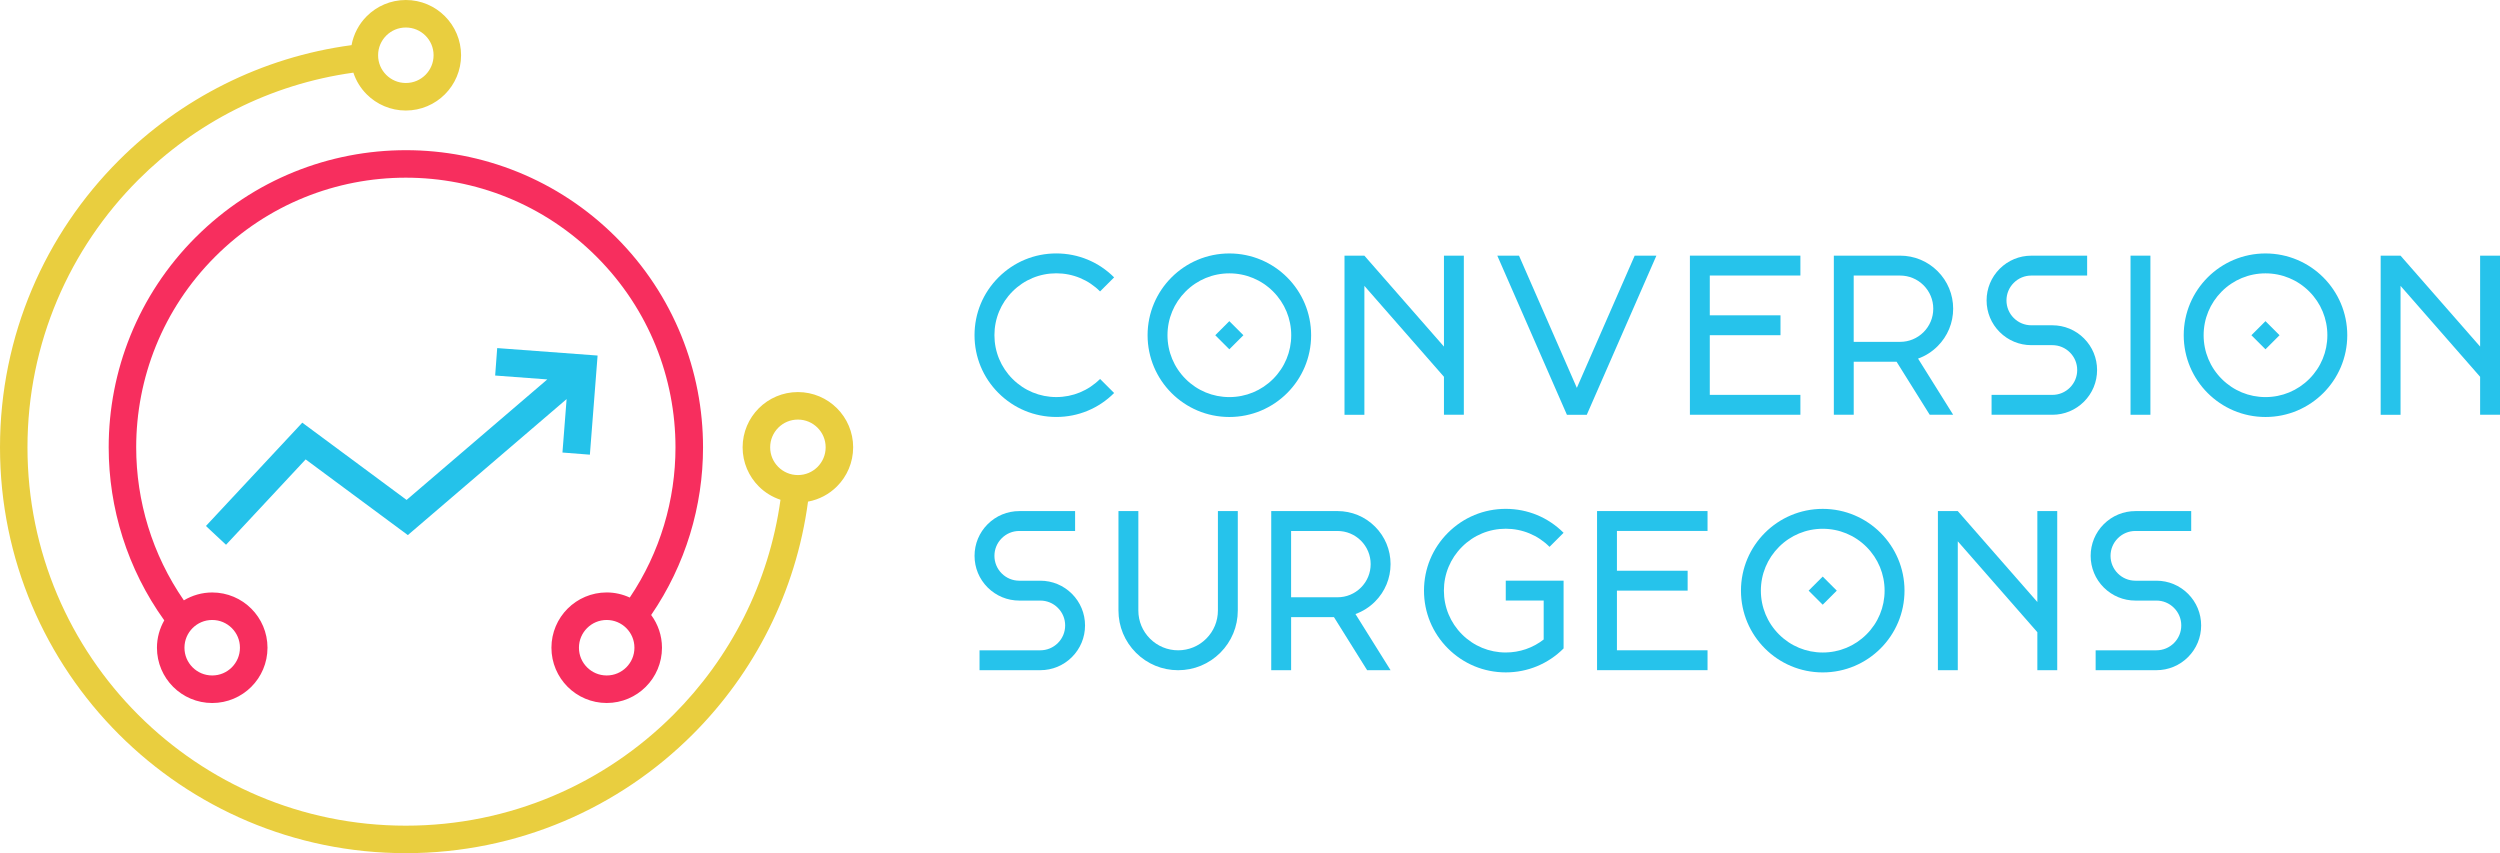 <svg xmlns="http://www.w3.org/2000/svg" id="Layer_2" data-name="Layer 2" viewBox="0 0 1179.52 402.53"><defs><style>      .cls-1 {        fill: #24c2ea;      }      .cls-2 {        fill: #e9ce3f;      }      .cls-3 {        fill: #f72e5e;      }      .cls-4 {        fill: #26c3eb;      }    </style></defs><g id="Layer_1-2" data-name="Layer 1"><g><g><path class="cls-4" d="m525.65,185.43c-7.29,7.29-16.97,11.3-27.28,11.3s-19.99-4.02-27.28-11.3c-7.29-7.29-11.3-16.97-11.3-27.28s4.01-19.99,11.3-27.28c7.29-7.29,16.97-11.3,27.28-11.3s19.99,4.01,27.28,11.3l-6.63,6.63c-5.52-5.52-12.85-8.55-20.65-8.55s-15.13,3.03-20.64,8.55c-5.52,5.52-8.55,12.85-8.55,20.64s3.03,15.13,8.55,20.65c5.52,5.52,12.85,8.55,20.64,8.55s15.13-3.03,20.65-8.55l6.63,6.63Z"></path><path class="cls-4" d="m607.3,130.88c6.98,6.98,11.3,16.63,11.3,27.28s-4.32,20.3-11.3,27.28c-6.98,6.98-16.62,11.3-27.28,11.3s-20.3-4.32-27.28-11.3c-6.98-6.98-11.3-16.62-11.3-27.28s4.32-20.3,11.3-27.28c6.98-6.98,16.63-11.3,27.28-11.3s20.3,4.32,27.28,11.3Zm-6.64,47.92c5.52-5.51,8.55-12.85,8.55-20.64s-3.04-15.13-8.55-20.64c-5.51-5.51-12.85-8.55-20.64-8.55s-15.13,3.04-20.64,8.55c-5.51,5.52-8.55,12.85-8.55,20.64s3.04,15.13,8.55,20.64c5.52,5.52,12.85,8.55,20.64,8.55s15.13-3.04,20.64-8.55Zm-14.01-20.64l-6.64,6.64-6.64-6.64,6.64-6.64,6.64,6.64Z"></path><path class="cls-4" d="m690.65,195.69h-9.38v-17.92l-37.54-42.89v60.82h-9.38v-75.07h9.38l37.54,42.89v-42.89h9.38v75.07Z"></path><path class="cls-4" d="m781.5,120.62l-32.84,75.07h-9.38l-32.84-75.07h10.24l27.29,62.38,27.29-62.38h10.24Z"></path><path class="cls-4" d="m806.69,148.77h33.36v9.38h-33.36v28.15h42.75v9.38h-52.13v-75.07h52.13v9.38h-42.75v18.77Z"></path><path class="cls-4" d="m904.96,169.2l16.56,26.49h-11.06l-15.64-25.02h-20.22v25.02h-9.38v-75.07h31.28c6.68,0,12.97,2.61,17.69,7.33,4.72,4.72,7.33,11.01,7.33,17.69s-2.61,12.97-7.33,17.69c-2.65,2.65-5.8,4.64-9.23,5.86Zm-8.47-7.91c4.18,0,8.1-1.63,11.06-4.58,2.95-2.96,4.58-6.88,4.58-11.06s-1.63-8.1-4.58-11.06c-2.96-2.95-6.88-4.58-11.06-4.58h-21.9v31.28h21.9Z"></path><path class="cls-4" d="m983.24,189.51c-3.99,3.98-9.29,6.18-14.93,6.18h-28.67v-9.38h28.67c3.13,0,6.08-1.22,8.3-3.44,2.21-2.21,3.43-5.15,3.43-8.29s-1.22-6.08-3.44-8.29c-2.21-2.22-5.16-3.44-8.29-3.44h-9.91c-5.64,0-10.94-2.2-14.93-6.18-3.98-3.98-6.18-9.29-6.18-14.93s2.2-10.94,6.18-14.93c3.99-3.98,9.29-6.18,14.93-6.18h26.33v9.38h-26.33c-3.13,0-6.08,1.22-8.29,3.44-2.22,2.21-3.44,5.16-3.44,8.29s1.22,6.08,3.43,8.29c2.22,2.22,5.17,3.44,8.3,3.44h9.91c5.64,0,10.94,2.2,14.93,6.18,3.98,3.99,6.18,9.29,6.18,14.93s-2.2,10.95-6.18,14.93Z"></path><path class="cls-4" d="m1005.2,195.69v-75.07h9.38v75.07h-9.38Z"></path><path class="cls-4" d="m1096.16,130.88c6.98,6.98,11.3,16.63,11.3,27.28s-4.32,20.3-11.3,27.28c-6.98,6.98-16.62,11.3-27.28,11.3s-20.3-4.32-27.28-11.3c-6.98-6.98-11.3-16.62-11.3-27.28s4.32-20.3,11.3-27.28c6.98-6.98,16.63-11.3,27.28-11.3s20.3,4.32,27.28,11.3Zm-6.64,47.92c5.52-5.51,8.55-12.85,8.55-20.64s-3.04-15.13-8.55-20.64c-5.51-5.51-12.85-8.55-20.64-8.55s-15.13,3.04-20.64,8.55c-5.51,5.52-8.55,12.85-8.55,20.64s3.04,15.13,8.55,20.64c5.52,5.52,12.85,8.55,20.64,8.55s15.13-3.04,20.64-8.55Zm-14.01-20.64l-6.64,6.64-6.64-6.64,6.64-6.64,6.64,6.64Z"></path><path class="cls-4" d="m1179.52,195.69h-9.38v-17.92l-37.54-42.89v60.82h-9.38v-75.07h9.38l37.54,42.89v-42.89h9.38v75.07Z"></path><path class="cls-4" d="m505.75,310.02c-3.99,3.98-9.29,6.18-14.93,6.18h-28.67v-9.38h28.67c3.13,0,6.08-1.22,8.3-3.44,2.21-2.21,3.43-5.15,3.43-8.29s-1.22-6.08-3.44-8.29c-2.21-2.22-5.16-3.44-8.29-3.44h-9.91c-5.64,0-10.94-2.2-14.93-6.18-3.98-3.98-6.18-9.29-6.18-14.93s2.2-10.94,6.18-14.93c3.99-3.98,9.29-6.18,14.93-6.18h26.33v9.38h-26.33c-3.13,0-6.08,1.22-8.29,3.44-2.22,2.21-3.44,5.16-3.44,8.29s1.22,6.08,3.43,8.29c2.22,2.22,5.17,3.44,8.3,3.44h9.91c5.64,0,10.94,2.2,14.93,6.18,3.98,3.99,6.18,9.29,6.18,14.93s-2.2,10.95-6.18,14.93Z"></path><path class="cls-4" d="m535.95,307.96c-5.32-5.32-8.25-12.39-8.25-19.91v-46.92h9.38v46.92c0,5.01,1.95,9.73,5.5,13.27s8.26,5.5,13.27,5.5,9.73-1.95,13.27-5.5c3.55-3.54,5.5-8.26,5.5-13.27v-46.92h9.38v46.92c0,7.52-2.93,14.59-8.24,19.91-5.32,5.32-12.39,8.25-19.91,8.25s-14.59-2.93-19.91-8.25Z"></path><path class="cls-4" d="m639.52,289.71l16.56,26.49h-11.06l-15.64-25.02h-20.22v25.02h-9.38v-75.07h31.28c6.68,0,12.97,2.61,17.69,7.33,4.72,4.72,7.33,11.01,7.33,17.69s-2.61,12.97-7.33,17.69c-2.65,2.65-5.8,4.64-9.23,5.86Zm-8.47-7.91c4.18,0,8.1-1.63,11.06-4.58,2.95-2.96,4.58-6.88,4.58-11.06s-1.63-8.1-4.58-11.06c-2.96-2.95-6.88-4.58-11.06-4.58h-21.9v31.28h21.9Z"></path><path class="cls-4" d="m737.71,305.94c-7.29,7.29-16.97,11.3-27.28,11.3s-19.99-4.02-27.28-11.3c-7.29-7.29-11.3-16.97-11.3-27.28s4.01-19.99,11.3-27.28c7.29-7.29,16.97-11.3,27.28-11.3s19.99,4.01,27.28,11.3l-6.63,6.63c-5.52-5.52-12.85-8.55-20.65-8.55s-15.13,3.03-20.64,8.55c-5.52,5.52-8.55,12.85-8.55,20.64s3.03,15.13,8.55,20.65,12.85,8.55,20.64,8.55c6.56,0,12.79-2.15,17.89-6.13v-18.37h-17.89v-9.38h27.28v31.97Z"></path><path class="cls-4" d="m762.88,269.28h33.36v9.38h-33.36v28.15h42.75v9.38h-52.13v-75.07h52.13v9.38h-42.75v18.77Z"></path><path class="cls-4" d="m887.26,251.39c6.98,6.98,11.3,16.63,11.3,27.28s-4.32,20.3-11.3,27.28c-6.98,6.98-16.62,11.3-27.28,11.3s-20.3-4.32-27.28-11.3c-6.98-6.98-11.3-16.62-11.3-27.28s4.32-20.3,11.3-27.28c6.98-6.98,16.63-11.3,27.28-11.3s20.3,4.32,27.28,11.3Zm-6.64,47.92c5.52-5.51,8.55-12.85,8.55-20.64s-3.04-15.13-8.55-20.64c-5.51-5.51-12.85-8.55-20.64-8.55s-15.13,3.04-20.64,8.55c-5.51,5.52-8.55,12.85-8.55,20.64s3.04,15.13,8.55,20.64c5.52,5.52,12.85,8.55,20.64,8.55s15.13-3.04,20.64-8.55Zm-14.01-20.64l-6.64,6.64-6.64-6.64,6.64-6.64,6.64,6.64Z"></path><path class="cls-4" d="m970.62,316.2h-9.38v-17.92l-37.54-42.89v60.82h-9.38v-75.07h9.38l37.54,42.89v-42.89h9.38v75.07Z"></path><path class="cls-4" d="m1032.34,310.02c-3.99,3.98-9.29,6.18-14.93,6.18h-28.67v-9.38h28.67c3.13,0,6.08-1.22,8.3-3.44,2.21-2.21,3.43-5.15,3.43-8.29s-1.22-6.08-3.44-8.29c-2.21-2.22-5.16-3.44-8.29-3.44h-9.91c-5.64,0-10.94-2.2-14.93-6.18-3.98-3.98-6.18-9.29-6.18-14.93s2.2-10.94,6.18-14.93c3.99-3.98,9.29-6.18,14.93-6.18h26.33v9.38h-26.33c-3.13,0-6.08,1.22-8.29,3.44-2.22,2.21-3.44,5.16-3.44,8.29s1.22,6.08,3.43,8.29c2.22,2.22,5.17,3.44,8.3,3.44h9.91c5.64,0,10.94,2.2,14.93,6.18,3.98,3.99,6.18,9.29,6.18,14.93s-2.2,10.95-6.18,14.93Z"></path></g><g><path class="cls-3" d="m92.34,111.92c-27.36,27.36-41.07,63.28-41.06,99.14,0,28.64,8.76,57.3,26.22,81.63-2.18,3.82-3.45,8.23-3.45,12.92,0,7.18,2.93,13.74,7.64,18.44,4.7,4.71,11.26,7.64,18.44,7.64,7.18,0,13.74-2.93,18.44-7.64,4.71-4.7,7.64-11.26,7.64-18.44,0-7.18-2.93-13.74-7.64-18.44-4.7-4.71-11.26-7.64-18.44-7.64-4.88,0-9.46,1.38-13.38,3.72-14.97-21.66-22.48-46.91-22.49-72.2,0-32.58,12.41-65.1,37.26-89.96,24.86-24.85,57.38-37.26,89.96-37.26,32.58,0,65.1,12.41,89.96,37.26,24.85,24.86,37.25,57.38,37.26,89.96,0,24.78-7.2,49.51-21.57,70.88-3.32-1.53-7.01-2.41-10.88-2.41-7.18,0-13.74,2.93-18.44,7.64-4.71,4.7-7.64,11.26-7.64,18.44,0,7.18,2.93,13.74,7.64,18.44,4.7,4.71,11.26,7.64,18.44,7.64,7.18,0,13.74-2.93,18.44-7.64,4.71-4.7,7.64-11.26,7.64-18.44,0-5.77-1.91-11.12-5.1-15.44,16.28-23.77,24.47-51.45,24.47-79.1,0-35.86-13.7-71.78-41.06-99.14-27.36-27.36-63.28-41.07-99.14-41.06-35.86,0-71.78,13.7-99.14,41.06Zm7.78,180.59c3.64,0,6.87,1.46,9.26,3.83,2.38,2.39,3.83,5.62,3.83,9.26,0,3.64-1.46,6.87-3.83,9.26-2.39,2.38-5.62,3.83-9.26,3.83-3.64,0-6.87-1.46-9.26-3.83-2.38-2.39-3.83-5.62-3.83-9.26,0-3.64,1.46-6.87,3.83-9.26,2.39-2.38,5.62-3.83,9.26-3.83Zm199.21,13.09c0,3.64-1.46,6.87-3.83,9.26-2.39,2.38-5.62,3.83-9.26,3.83-3.63,0-6.87-1.46-9.26-3.83-2.38-2.39-3.83-5.62-3.83-9.26,0-3.64,1.46-6.87,3.83-9.26,2.39-2.38,5.62-3.83,9.26-3.83,3.64,0,6.87,1.46,9.26,3.83,2.38,2.39,3.83,5.62,3.83,9.26Z"></path><path class="cls-2" d="m402.53,211.06c0-7.18-2.93-13.74-7.64-18.44-4.7-4.71-11.26-7.64-18.44-7.64-7.18,0-13.74,2.93-18.44,7.64-4.71,4.7-7.64,11.26-7.64,18.44,0,7.18,2.93,13.74,7.64,18.44,2.82,2.83,6.33,5,10.23,6.3-5.46,39.4-23.76,74.66-50.57,101.48-32.32,32.31-76.9,52.28-126.21,52.28-49.31,0-93.89-19.97-126.22-52.28-32.31-32.32-52.28-76.9-52.28-126.21,0-49.31,19.97-93.89,52.28-126.22,26.82-26.81,62.08-45.11,101.48-50.57,1.29,3.9,3.47,7.41,6.3,10.23,4.7,4.71,11.26,7.64,18.44,7.64,7.18,0,13.74-2.93,18.44-7.64,4.71-4.7,7.64-11.26,7.64-18.43,0-7.18-2.93-13.74-7.64-18.44C205.21,2.93,198.66,0,191.48,0c-7.18,0-13.74,2.93-18.44,7.64-3.64,3.63-6.2,8.38-7.18,13.66-42.62,5.7-80.84,25.42-109.78,54.37C21.44,110.29,0,158.2,0,211.06c0,52.85,21.44,100.76,56.08,135.39,34.63,34.64,82.54,56.09,135.39,56.08,52.85,0,100.76-21.44,135.39-56.08,28.95-28.94,48.67-67.16,54.37-109.78,5.28-.98,10.03-3.54,13.65-7.18,4.71-4.7,7.64-11.26,7.64-18.43ZM178.39,26.07c0-3.64,1.46-6.87,3.83-9.26,2.39-2.38,5.62-3.83,9.26-3.83,3.63,0,6.87,1.46,9.26,3.83,2.38,2.39,3.83,5.62,3.83,9.26,0,3.63-1.46,6.87-3.83,9.26-2.39,2.38-5.62,3.83-9.26,3.83-3.64,0-6.87-1.46-9.26-3.83-2.38-2.39-3.83-5.62-3.83-9.26Zm207.33,194.24c-2.39,2.38-5.62,3.83-9.26,3.83-3.64,0-6.87-1.46-9.26-3.83-2.38-2.39-3.83-5.62-3.83-9.26,0-3.64,1.46-6.87,3.83-9.26,2.39-2.38,5.62-3.83,9.26-3.83,3.63,0,6.87,1.46,9.26,3.83,2.38,2.39,3.83,5.62,3.83,9.26,0,3.63-1.46,6.87-3.83,9.26Z"></path><polygon class="cls-1" points="144.21 216.75 158.22 227.13 192.42 252.46 267.33 188.29 265.37 213.51 278.31 214.52 278.31 214.52 281.95 167.75 234.58 164.23 233.62 177.18 258.22 179.01 251.05 185.15 191.83 235.87 171.76 221 142.62 199.42 97.16 248.17 101.9 252.6 101.9 252.6 106.65 257.03 106.65 257.02 117.25 245.66 144.21 216.75"></polygon></g></g></g></svg>